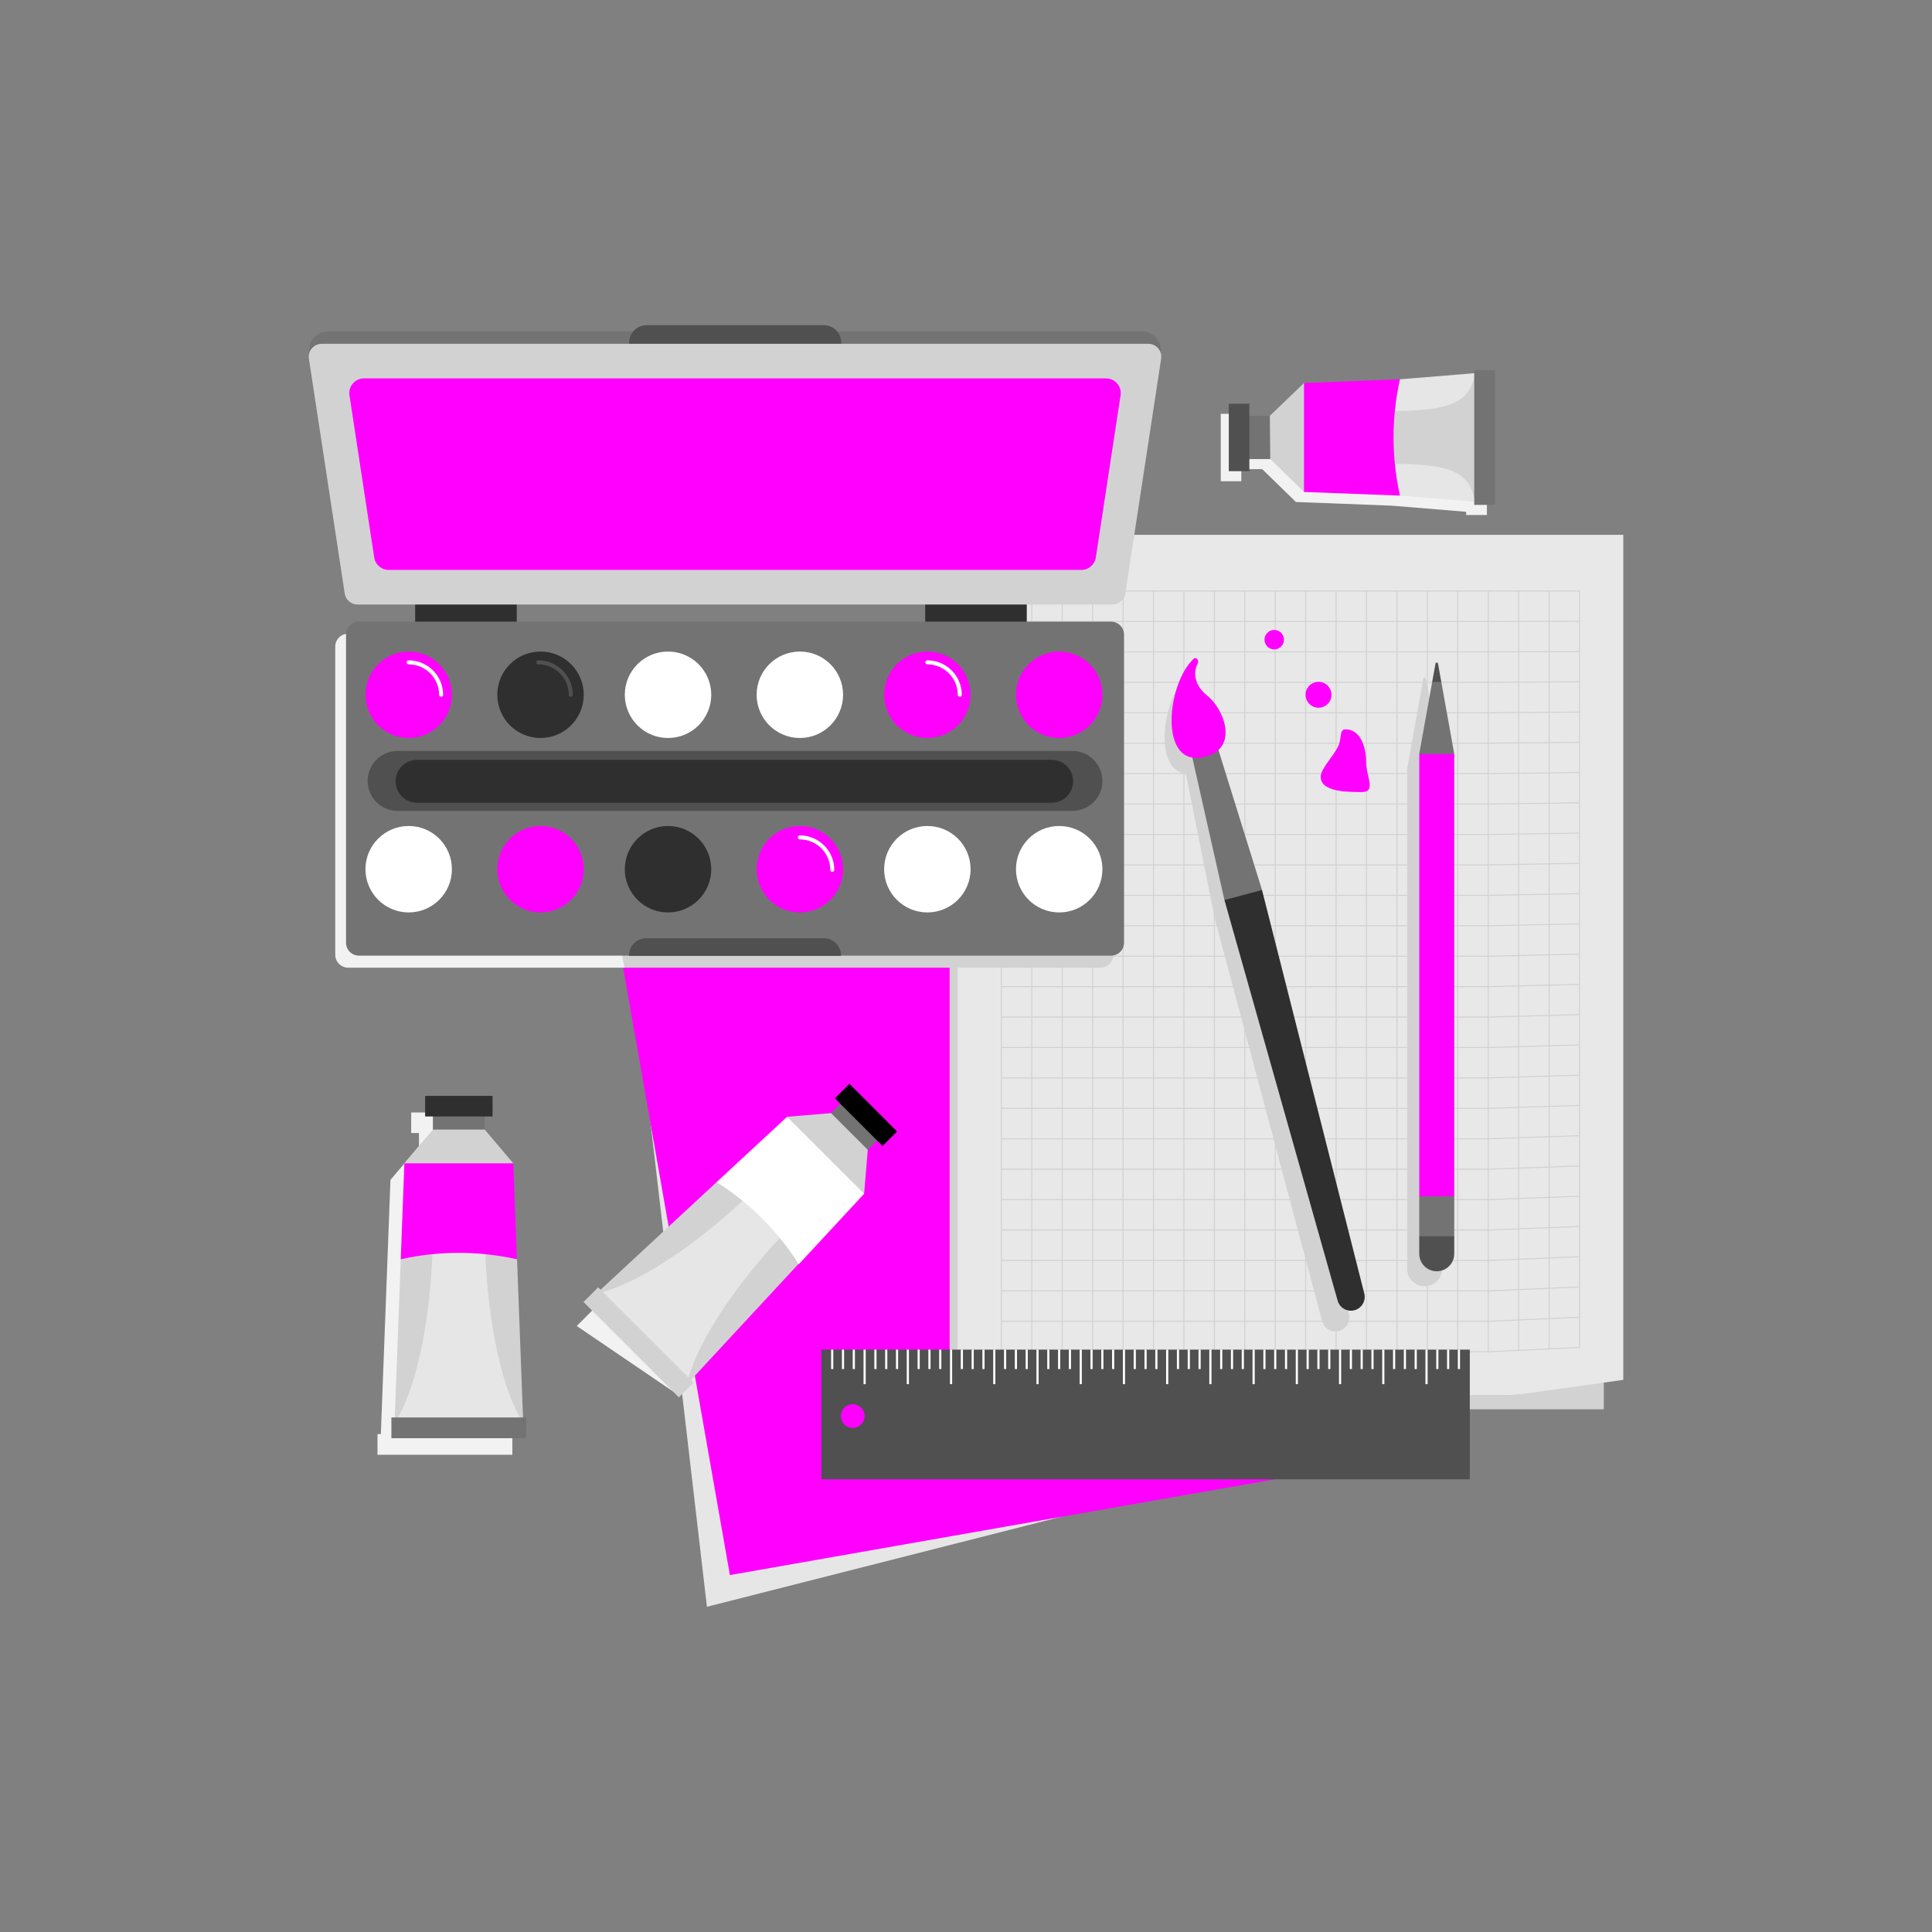 <svg overflow="hidden" xml:space="preserve" xmlns:xlink="http://www.w3.org/1999/xlink" xmlns="http://www.w3.org/2000/svg" height="391" width="391"><rect width="100%" height="100%" fill="#808080" stroke="none"/><g transform="matrix(1 0 0 1 0 -115)"><path fill="#E6E6E6" d="M222.234 420.063 143.069 440.182 123.389 271.237 241.518 247.299Z"></path><path fill="#FF00FF" d="M117.584 262.317 250.262 238.999 280.395 410.446 147.717 433.765Z"></path><path fill="#D2D2D2" d="M324.58 400.215 302.274 400.215 192.189 400.215 192.189 226.14 324.58 226.14Z"></path><path fill="#E8E8E8" d="M328.517 394.258 308.79 397.019C307.363 397.219 305.925 397.319 304.484 397.319L193.804 397.319 193.804 223.243 328.517 223.243 328.517 394.258Z"></path><path fill="#D1D1D1" d="M319.766 387.629 319.769 234.513 202.551 234.513 202.551 388.673 301.404 388.673 319.774 387.799 319.766 387.629ZM319.562 381.481 313.608 381.753 313.608 375.822 319.562 375.561 319.562 381.481ZM252.025 339.204 252.025 333.249 257.979 333.249 257.979 339.204 252.025 339.204ZM257.979 339.408 257.979 345.362 252.025 345.362 252.025 339.408 257.979 339.408ZM264.138 290.142 264.138 296.096 258.183 296.096 258.183 290.142 264.138 290.142ZM258.183 289.938 258.183 283.983 264.138 283.983 264.138 289.938 258.183 289.938ZM264.138 296.299 264.138 302.254 258.183 302.254 258.183 296.299 264.138 296.299ZM264.138 302.458 264.138 308.412 258.183 308.412 258.183 302.458 264.138 302.458ZM264.138 308.616 264.138 314.571 258.183 314.571 258.183 308.616 264.138 308.616ZM264.138 314.775 264.138 320.729 258.183 320.729 258.183 314.775 264.138 314.775ZM264.138 320.933 264.138 326.887 258.183 326.887 258.183 320.933 264.138 320.933ZM264.138 327.091 264.138 333.045 258.183 333.045 258.183 327.091 264.138 327.091ZM264.341 327.091 270.296 327.091 270.296 333.045 264.341 333.045 264.341 327.091ZM264.341 326.887 264.341 320.933 270.296 320.933 270.296 326.887 264.341 326.887ZM264.341 320.729 264.341 314.775 270.296 314.775 270.296 320.729 264.341 320.729ZM264.341 314.571 264.341 308.616 270.296 308.616 270.296 314.571 264.341 314.571ZM264.341 308.413 264.341 302.458 270.296 302.458 270.296 308.413 264.341 308.413ZM264.341 302.254 264.341 296.299 270.296 296.299 270.296 302.254 264.341 302.254ZM264.341 296.096 264.341 290.141 270.296 290.141 270.296 296.096 264.341 296.096ZM264.341 289.938 264.341 283.983 270.296 283.983 270.296 289.938 264.341 289.938ZM264.341 283.78 264.341 277.825 270.296 277.825 270.296 283.78 264.341 283.78ZM264.138 283.78 258.183 283.78 258.183 277.825 264.138 277.825 264.138 283.78ZM257.979 283.78 252.025 283.78 252.025 277.825 257.979 277.825 257.979 283.78ZM257.979 283.983 257.979 289.938 252.025 289.938 252.025 283.983 257.979 283.983ZM257.979 290.142 257.979 296.096 252.025 296.096 252.025 290.142 257.979 290.142ZM257.979 296.299 257.979 302.254 252.025 302.254 252.025 296.299 257.979 296.299ZM257.979 302.458 257.979 308.412 252.025 308.412 252.025 302.458 257.979 302.458ZM257.979 308.616 257.979 314.571 252.025 314.571 252.025 308.616 257.979 308.616ZM257.979 314.775 257.979 320.729 252.025 320.729 252.025 314.775 257.979 314.775ZM257.979 320.933 257.979 326.887 252.025 326.887 252.025 320.933 257.979 320.933ZM257.979 327.091 257.979 333.045 252.025 333.045 252.025 327.091 257.979 327.091ZM258.183 333.249 264.138 333.249 264.138 339.203 258.183 339.203 258.183 333.249ZM264.341 333.249 270.296 333.249 270.296 339.203 264.341 339.203 264.341 333.249ZM270.5 333.249 276.454 333.249 276.454 339.203 270.5 339.203 270.5 333.249ZM270.5 333.045 270.5 327.091 276.454 327.091 276.454 333.045 270.5 333.045ZM270.5 326.887 270.5 320.933 276.454 320.933 276.454 326.887 270.5 326.887ZM270.5 320.729 270.5 314.775 276.454 314.775 276.454 320.729 270.5 320.729ZM270.5 314.571 270.5 308.616 276.454 308.616 276.454 314.571 270.5 314.571ZM270.5 308.413 270.5 302.458 276.454 302.458 276.454 308.413 270.5 308.413ZM270.5 302.254 270.5 296.299 276.454 296.299 276.454 302.254 270.5 302.254ZM270.5 296.096 270.5 290.141 276.454 290.141 276.454 296.096 270.5 296.096ZM270.5 289.938 270.5 283.983 276.454 283.983 276.454 289.938 270.5 289.938ZM270.5 283.78 270.5 277.825 276.454 277.825 276.454 283.78 270.5 283.78ZM270.5 277.621 270.5 271.666 276.454 271.666 276.454 277.621 270.5 277.621ZM270.296 277.621 264.342 277.621 264.342 271.666 270.296 271.666 270.296 277.621ZM264.138 277.621 258.183 277.621 258.183 271.666 264.138 271.666 264.138 277.621ZM257.979 277.621 252.025 277.621 252.025 271.666 257.979 271.666 257.979 277.621ZM251.821 277.621 245.867 277.621 245.867 271.666 251.821 271.666 251.821 277.621ZM251.821 277.825 251.821 283.779 245.867 283.779 245.867 277.825 251.821 277.825ZM251.821 283.983 251.821 289.938 245.867 289.938 245.867 283.983 251.821 283.983ZM251.821 290.142 251.821 296.096 245.867 296.096 245.867 290.142 251.821 290.142ZM251.821 296.299 251.821 302.254 245.867 302.254 245.867 296.299 251.821 296.299ZM251.821 302.458 251.821 308.412 245.867 308.412 245.867 302.458 251.821 302.458ZM251.821 308.616 251.821 314.571 245.867 314.571 245.867 308.616 251.821 308.616ZM251.821 314.775 251.821 320.729 245.867 320.729 245.867 314.775 251.821 314.775ZM251.821 320.933 251.821 326.887 245.867 326.887 245.867 320.933 251.821 320.933ZM251.821 327.091 251.821 333.045 245.867 333.045 245.867 327.091 251.821 327.091ZM251.821 333.249 251.821 339.203 245.867 339.203 245.867 333.249 251.821 333.249ZM251.821 339.408 251.821 345.362 245.867 345.362 245.867 339.408 251.821 339.408ZM251.821 345.566 251.821 351.52 245.867 351.52 245.867 345.566 251.821 345.566ZM252.025 345.566 257.979 345.566 257.979 351.52 252.025 351.52 252.025 345.566ZM258.183 345.566 264.138 345.566 264.138 351.52 258.183 351.52 258.183 345.566ZM258.183 345.362 258.183 339.408 264.138 339.408 264.138 345.362 258.183 345.362ZM264.341 339.408 270.296 339.408 270.296 345.362 264.341 345.362 264.341 339.408ZM270.5 339.408 276.454 339.408 276.454 345.362 270.5 345.362 270.5 339.408ZM276.658 339.408 282.612 339.408 282.612 345.362 276.658 345.362 276.658 339.408ZM276.658 339.204 276.658 333.249 282.612 333.249 282.612 339.204 276.658 339.204ZM276.658 333.045 276.658 327.091 282.612 327.091 282.612 333.045 276.658 333.045ZM276.658 326.887 276.658 320.933 282.612 320.933 282.612 326.887 276.658 326.887ZM276.658 320.729 276.658 314.775 282.612 314.775 282.612 320.729 276.658 320.729ZM276.658 314.571 276.658 308.616 282.612 308.616 282.612 314.571 276.658 314.571ZM276.658 308.413 276.658 302.458 282.612 302.458 282.612 308.413 276.658 308.413ZM276.658 302.254 276.658 296.299 282.612 296.299 282.612 302.254 276.658 302.254ZM276.658 296.096 276.658 290.141 282.612 290.141 282.612 296.096 276.658 296.096ZM276.658 289.938 276.658 283.983 282.612 283.983 282.612 289.938 276.658 289.938ZM276.658 283.78 276.658 277.825 282.612 277.825 282.612 283.78 276.658 283.78ZM276.658 277.621 276.658 271.666 282.612 271.666 282.612 277.621 276.658 277.621ZM276.658 271.463 276.658 265.508 282.612 265.508 282.612 271.463 276.658 271.463ZM276.454 271.463 270.5 271.463 270.5 265.508 276.454 265.508 276.454 271.463ZM270.296 271.463 264.342 271.463 264.342 265.508 270.296 265.508 270.296 271.463ZM264.138 271.463 258.183 271.463 258.183 265.508 264.138 265.508 264.138 271.463ZM257.979 271.463 252.025 271.463 252.025 265.508 257.979 265.508 257.979 271.463ZM251.821 271.463 245.867 271.463 245.867 265.508 251.821 265.508 251.821 271.463ZM245.663 271.463 239.708 271.463 239.708 265.508 245.663 265.508 245.663 271.463ZM245.663 271.666 245.663 277.621 239.708 277.621 239.708 271.666 245.663 271.666ZM245.663 277.825 245.663 283.779 239.708 283.779 239.708 277.825 245.663 277.825ZM245.663 283.983 245.663 289.938 239.708 289.938 239.708 283.983 245.663 283.983ZM245.663 290.142 245.663 296.096 239.708 296.096 239.708 290.142 245.663 290.142ZM245.663 296.299 245.663 302.254 239.708 302.254 239.708 296.299 245.663 296.299ZM245.663 302.458 245.663 308.412 239.708 308.412 239.708 302.458 245.663 302.458ZM245.663 308.616 245.663 314.571 239.708 314.571 239.708 308.616 245.663 308.616ZM245.663 314.775 245.663 320.729 239.708 320.729 239.708 314.775 245.663 314.775ZM245.663 320.933 245.663 326.887 239.708 326.887 239.708 320.933 245.663 320.933ZM245.663 327.091 245.663 333.045 239.708 333.045 239.708 327.091 245.663 327.091ZM245.663 333.249 245.663 339.203 239.708 339.203 239.708 333.249 245.663 333.249ZM245.663 339.408 245.663 345.362 239.708 345.362 239.708 339.408 245.663 339.408ZM245.663 345.566 245.663 351.52 239.708 351.52 239.708 345.566 245.663 345.566ZM245.663 351.724 245.663 357.679 239.708 357.679 239.708 351.724 245.663 351.724ZM245.867 351.724 251.821 351.724 251.821 357.679 245.867 357.679 245.867 351.724ZM252.025 351.724 257.979 351.724 257.979 357.679 252.025 357.679 252.025 351.724ZM258.183 351.724 264.138 351.724 264.138 357.679 258.183 357.679 258.183 351.724ZM264.341 351.724 270.296 351.724 270.296 357.679 264.341 357.679 264.341 351.724ZM264.341 351.52 264.341 345.566 270.296 345.566 270.296 351.52 264.341 351.52ZM270.5 345.566 276.454 345.566 276.454 351.52 270.5 351.52 270.5 345.566ZM276.658 345.566 282.612 345.566 282.612 351.52 276.658 351.52 276.658 345.566ZM282.816 345.566 288.771 345.566 288.771 351.52 282.816 351.52 282.816 345.566ZM282.816 345.362 282.816 339.408 288.771 339.408 288.771 345.362 282.816 345.362ZM282.816 339.204 282.816 333.249 288.771 333.249 288.771 339.204 282.816 339.204ZM282.816 333.045 282.816 327.091 288.771 327.091 288.771 333.045 282.816 333.045ZM282.816 326.887 282.816 320.933 288.771 320.933 288.771 326.887 282.816 326.887ZM282.816 320.729 282.816 314.775 288.771 314.775 288.771 320.729 282.816 320.729ZM282.816 314.571 282.816 308.616 288.771 308.616 288.771 314.571 282.816 314.571ZM282.816 308.413 282.816 302.458 288.771 302.458 288.771 308.413 282.816 308.413ZM282.816 302.254 282.816 296.299 288.771 296.299 288.771 302.254 282.816 302.254ZM282.816 296.096 282.816 290.141 288.771 290.141 288.771 296.096 282.816 296.096ZM282.816 289.938 282.816 283.983 288.771 283.983 288.771 289.938 282.816 289.938ZM282.816 283.78 282.816 277.825 288.771 277.825 288.771 283.78 282.816 283.78ZM282.816 277.621 282.816 271.666 288.771 271.666 288.771 277.621 282.816 277.621ZM282.816 271.463 282.816 265.508 288.771 265.508 288.771 271.463 282.816 271.463ZM282.816 265.304 282.816 259.35 288.771 259.35 288.771 265.304 282.816 265.304ZM282.612 265.304 276.658 265.304 276.658 259.35 282.612 259.35 282.612 265.304ZM276.454 265.304 270.5 265.304 270.5 259.35 276.454 259.35 276.454 265.304ZM270.296 265.304 264.342 265.304 264.342 259.35 270.296 259.35 270.296 265.304ZM264.138 265.304 258.183 265.304 258.183 259.35 264.138 259.35 264.138 265.304ZM257.979 265.304 252.025 265.304 252.025 259.35 257.979 259.35 257.979 265.304ZM251.821 265.304 245.867 265.304 245.867 259.35 251.821 259.35 251.821 265.304ZM245.663 265.304 239.708 265.304 239.708 259.35 245.663 259.35 245.663 265.304ZM239.505 265.304 233.55 265.304 233.55 259.35 239.505 259.35 239.505 265.304ZM239.505 265.508 239.505 271.463 233.55 271.463 233.55 265.508 239.505 265.508ZM239.505 271.666 239.505 277.621 233.55 277.621 233.55 271.666 239.505 271.666ZM239.505 277.825 239.505 283.779 233.55 283.779 233.55 277.825 239.505 277.825ZM239.505 283.983 239.505 289.938 233.55 289.938 233.55 283.983 239.505 283.983ZM239.505 290.142 239.505 296.096 233.55 296.096 233.55 290.142 239.505 290.142ZM239.505 296.299 239.505 302.254 233.55 302.254 233.55 296.299 239.505 296.299ZM239.505 302.458 239.505 308.412 233.55 308.412 233.55 302.458 239.505 302.458ZM239.505 308.616 239.505 314.571 233.55 314.571 233.55 308.616 239.505 308.616ZM239.505 314.775 239.505 320.729 233.55 320.729 233.55 314.775 239.505 314.775ZM239.505 320.933 239.505 326.887 233.55 326.887 233.55 320.933 239.505 320.933ZM239.505 327.091 239.505 333.045 233.55 333.045 233.55 327.091 239.505 327.091ZM239.505 333.249 239.505 339.203 233.55 339.203 233.55 333.249 239.505 333.249ZM239.505 339.408 239.505 345.362 233.55 345.362 233.55 339.408 239.505 339.408ZM239.505 345.566 239.505 351.52 233.55 351.52 233.55 345.566 239.505 345.566ZM239.505 351.724 239.505 357.679 233.55 357.679 233.55 351.724 239.505 351.724ZM239.505 357.882 239.505 363.837 233.55 363.837 233.55 357.882 239.505 357.882ZM239.708 357.882 245.663 357.882 245.663 363.837 239.708 363.837 239.708 357.882ZM245.867 357.882 251.821 357.882 251.821 363.837 245.867 363.837 245.867 357.882ZM252.025 357.882 257.979 357.882 257.979 363.837 252.025 363.837 252.025 357.882ZM258.183 357.882 264.138 357.882 264.138 363.837 258.183 363.837 258.183 357.882ZM264.341 357.882 270.296 357.882 270.296 363.837 264.341 363.837 264.341 357.882ZM270.5 357.882 276.454 357.882 276.454 363.837 270.5 363.837 270.5 357.882ZM270.5 357.679 270.5 351.724 276.454 351.724 276.454 357.679 270.5 357.679ZM276.658 351.724 282.612 351.724 282.612 357.679 276.658 357.679 276.658 351.724ZM282.816 351.724 288.771 351.724 288.771 357.679 282.816 357.679 282.816 351.724ZM288.974 351.724 294.929 351.724 294.929 357.679 288.974 357.679 288.974 351.724ZM288.974 351.52 288.974 345.566 294.929 345.566 294.929 351.52 288.974 351.52ZM288.974 345.362 288.974 339.408 294.929 339.408 294.929 345.362 288.974 345.362ZM288.974 339.204 288.974 333.249 294.929 333.249 294.929 339.204 288.974 339.204ZM288.974 333.045 288.974 327.091 294.929 327.091 294.929 333.045 288.974 333.045ZM288.974 326.887 288.974 320.933 294.929 320.933 294.929 326.887 288.974 326.887ZM288.974 320.729 288.974 314.775 294.929 314.775 294.929 320.729 288.974 320.729ZM288.974 314.571 288.974 308.616 294.929 308.616 294.929 314.571 288.974 314.571ZM288.974 308.413 288.974 302.458 294.929 302.458 294.929 308.413 288.974 308.413ZM288.974 302.254 288.974 296.299 294.929 296.299 294.929 302.254 288.974 302.254ZM288.974 296.096 288.974 290.141 294.929 290.141 294.929 296.096 288.974 296.096ZM288.974 289.938 288.974 283.983 294.929 283.983 294.929 289.938 288.974 289.938ZM288.974 283.78 288.974 277.825 294.929 277.825 294.929 283.78 288.974 283.78ZM288.974 277.621 288.974 271.666 294.929 271.666 294.929 277.621 288.974 277.621ZM288.974 271.463 288.974 265.508 294.929 265.508 294.929 271.463 288.974 271.463ZM288.974 265.304 288.974 259.35 294.929 259.35 294.929 265.304 288.974 265.304ZM288.974 259.146 288.974 253.192 294.929 253.192 294.929 259.146 288.974 259.146ZM288.771 259.146 282.816 259.146 282.816 253.192 288.771 253.192 288.771 259.146ZM282.612 259.146 276.658 259.146 276.658 253.192 282.612 253.192 282.612 259.146ZM276.454 259.146 270.5 259.146 270.5 253.192 276.454 253.192 276.454 259.146ZM270.296 259.146 264.342 259.146 264.342 253.192 270.296 253.192 270.296 259.146ZM264.138 259.146 258.183 259.146 258.183 253.192 264.138 253.192 264.138 259.146ZM257.979 259.146 252.025 259.146 252.025 253.192 257.979 253.192 257.979 259.146ZM251.821 259.146 245.867 259.146 245.867 253.192 251.821 253.192 251.821 259.146ZM245.663 259.146 239.708 259.146 239.708 253.192 245.663 253.192 245.663 259.146ZM239.505 259.146 233.55 259.146 233.55 253.192 239.505 253.192 239.505 259.146ZM233.346 259.146 227.392 259.146 227.392 253.192 233.346 253.192 233.346 259.146ZM233.346 259.35 233.346 265.304 227.392 265.304 227.392 259.35 233.346 259.35ZM233.346 265.508 233.346 271.463 227.392 271.463 227.392 265.508 233.346 265.508ZM233.346 271.666 233.346 277.621 227.392 277.621 227.392 271.666 233.346 271.666ZM233.346 277.825 233.346 283.779 227.392 283.779 227.392 277.825 233.346 277.825ZM233.346 283.983 233.346 289.938 227.392 289.938 227.392 283.983 233.346 283.983ZM233.346 290.142 233.346 296.096 227.392 296.096 227.392 290.142 233.346 290.142ZM233.346 296.299 233.346 302.254 227.392 302.254 227.392 296.299 233.346 296.299ZM233.346 302.458 233.346 308.412 227.392 308.412 227.392 302.458 233.346 302.458ZM233.346 308.616 233.346 314.571 227.392 314.571 227.392 308.616 233.346 308.616ZM233.346 314.775 233.346 320.729 227.392 320.729 227.392 314.775 233.346 314.775ZM233.346 320.933 233.346 326.887 227.392 326.887 227.392 320.933 233.346 320.933ZM233.346 327.091 233.346 333.045 227.392 333.045 227.392 327.091 233.346 327.091ZM233.346 333.249 233.346 339.203 227.392 339.203 227.392 333.249 233.346 333.249ZM233.346 339.408 233.346 345.362 227.392 345.362 227.392 339.408 233.346 339.408ZM233.346 345.566 233.346 351.52 227.392 351.52 227.392 345.566 233.346 345.566ZM233.346 351.724 233.346 357.679 227.392 357.679 227.392 351.724 233.346 351.724ZM233.346 357.882 233.346 363.837 227.392 363.837 227.392 357.882 233.346 357.882ZM233.346 364.041 233.346 369.995 227.392 369.995 227.392 364.041 233.346 364.041ZM233.55 364.041 239.505 364.041 239.505 369.995 233.55 369.995 233.55 364.041ZM239.708 364.041 245.663 364.041 245.663 369.995 239.708 369.995 239.708 364.041ZM245.867 364.041 251.821 364.041 251.821 369.995 245.867 369.995 245.867 364.041ZM252.025 364.041 257.979 364.041 257.979 369.995 252.025 369.995 252.025 364.041ZM258.183 364.041 264.138 364.041 264.138 369.995 258.183 369.995 258.183 364.041ZM264.341 364.041 270.296 364.041 270.296 369.995 264.341 369.995 264.341 364.041ZM270.5 364.041 276.454 364.041 276.454 369.995 270.5 369.995 270.5 364.041ZM276.658 364.041 282.612 364.041 282.612 369.995 276.658 369.995 276.658 364.041ZM276.658 363.837 276.658 357.882 282.612 357.882 282.612 363.837 276.658 363.837ZM282.816 357.882 288.771 357.882 288.771 363.837 282.816 363.837 282.816 357.882ZM288.974 357.882 294.929 357.882 294.929 363.837 288.974 363.837 288.974 357.882ZM295.133 357.882 301.087 357.882 301.087 363.837 295.133 363.837 295.133 357.882ZM295.133 357.679 295.133 351.724 301.087 351.724 301.087 357.679 295.133 357.679ZM295.133 351.52 295.133 345.566 301.087 345.566 301.087 351.52 295.133 351.52ZM295.133 345.362 295.133 339.408 301.087 339.408 301.087 345.362 295.133 345.362ZM295.133 339.204 295.133 333.249 301.087 333.249 301.087 339.204 295.133 339.204ZM295.133 333.045 295.133 327.091 301.087 327.091 301.087 333.045 295.133 333.045ZM295.133 326.887 295.133 320.933 301.087 320.933 301.087 326.887 295.133 326.887ZM295.133 320.729 295.133 314.775 301.087 314.775 301.087 320.729 295.133 320.729ZM295.133 314.571 295.133 308.616 301.087 308.616 301.087 314.571 295.133 314.571ZM295.133 308.413 295.133 302.458 301.087 302.458 301.087 308.413 295.133 308.413ZM295.133 302.254 295.133 296.299 301.087 296.299 301.087 302.254 295.133 302.254ZM295.133 296.096 295.133 290.141 301.087 290.141 301.087 296.096 295.133 296.096ZM295.133 289.938 295.133 283.983 301.087 283.983 301.087 289.938 295.133 289.938ZM295.133 283.78 295.133 277.825 301.087 277.825 301.087 283.78 295.133 283.78ZM295.133 277.621 295.133 271.666 301.087 271.666 301.087 277.621 295.133 277.621ZM295.133 271.463 295.133 265.508 301.087 265.508 301.087 271.463 295.133 271.463ZM295.133 265.304 295.133 259.35 301.087 259.35 301.087 265.304 295.133 265.304ZM295.133 259.146 295.133 253.192 301.087 253.192 301.087 259.146 295.133 259.146ZM295.133 252.988 295.133 247.033 301.087 247.033 301.087 252.988 295.133 252.988ZM294.929 252.988 288.974 252.988 288.974 247.033 294.929 247.033 294.929 252.988ZM288.771 252.988 282.816 252.988 282.816 247.033 288.771 247.033 288.771 252.988ZM282.612 252.988 276.658 252.988 276.658 247.033 282.612 247.033 282.612 252.988ZM276.454 252.988 270.5 252.988 270.5 247.033 276.454 247.033 276.454 252.988ZM270.296 252.988 264.342 252.988 264.342 247.033 270.296 247.033 270.296 252.988ZM264.138 252.988 258.183 252.988 258.183 247.033 264.138 247.033 264.138 252.988ZM257.979 252.988 252.025 252.988 252.025 247.033 257.979 247.033 257.979 252.988ZM251.821 252.988 245.867 252.988 245.867 247.033 251.821 247.033 251.821 252.988ZM245.663 252.988 239.708 252.988 239.708 247.033 245.663 247.033 245.663 252.988ZM239.505 252.988 233.55 252.988 233.55 247.033 239.505 247.033 239.505 252.988ZM233.346 252.988 227.392 252.988 227.392 247.033 233.346 247.033 233.346 252.988ZM227.188 252.988 221.234 252.988 221.234 247.033 227.188 247.033 227.188 252.988ZM227.188 253.192 227.188 259.146 221.234 259.146 221.234 253.192 227.188 253.192ZM227.188 259.35 227.188 265.304 221.234 265.304 221.234 259.35 227.188 259.35ZM227.188 265.508 227.188 271.463 221.234 271.463 221.234 265.508 227.188 265.508ZM227.188 271.666 227.188 277.621 221.234 277.621 221.234 271.666 227.188 271.666ZM227.188 277.825 227.188 283.779 221.234 283.779 221.234 277.825 227.188 277.825ZM227.188 283.983 227.188 289.938 221.234 289.938 221.234 283.983 227.188 283.983ZM227.188 290.142 227.188 296.096 221.234 296.096 221.234 290.142 227.188 290.142ZM227.188 296.299 227.188 302.254 221.234 302.254 221.234 296.299 227.188 296.299ZM227.188 302.458 227.188 308.412 221.234 308.412 221.234 302.458 227.188 302.458ZM227.188 308.616 227.188 314.571 221.234 314.571 221.234 308.616 227.188 308.616ZM227.188 314.775 227.188 320.729 221.234 320.729 221.234 314.775 227.188 314.775ZM227.188 320.933 227.188 326.887 221.234 326.887 221.234 320.933 227.188 320.933ZM227.188 327.091 227.188 333.045 221.234 333.045 221.234 327.091 227.188 327.091ZM227.188 333.249 227.188 339.203 221.234 339.203 221.234 333.249 227.188 333.249ZM227.188 339.408 227.188 345.362 221.234 345.362 221.234 339.408 227.188 339.408ZM227.188 345.566 227.188 351.52 221.234 351.52 221.234 345.566 227.188 345.566ZM227.188 351.724 227.188 357.679 221.234 357.679 221.234 351.724 227.188 351.724ZM227.188 357.882 227.188 363.837 221.234 363.837 221.234 357.882 227.188 357.882ZM227.188 364.041 227.188 369.995 221.234 369.995 221.234 364.041 227.188 364.041ZM227.188 370.199 227.188 376.153 221.234 376.153 221.234 370.199 227.188 370.199ZM227.392 370.199 233.346 370.199 233.346 376.153 227.392 376.153 227.392 370.199ZM233.55 370.199 239.505 370.199 239.505 376.153 233.55 376.153 233.55 370.199ZM239.708 370.199 245.663 370.199 245.663 376.153 239.708 376.153 239.708 370.199ZM245.867 370.199 251.821 370.199 251.821 376.153 245.867 376.153 245.867 370.199ZM252.025 370.199 257.979 370.199 257.979 376.153 252.025 376.153 252.025 370.199ZM258.183 370.199 264.138 370.199 264.138 376.153 258.183 376.153 258.183 370.199ZM264.341 370.199 270.296 370.199 270.296 376.153 264.341 376.153 264.341 370.199ZM270.5 370.199 276.454 370.199 276.454 376.153 270.5 376.153 270.5 370.199ZM276.658 370.199 282.612 370.199 282.612 376.153 276.658 376.153 276.658 370.199ZM282.816 370.199 288.771 370.199 288.771 376.153 282.816 376.153 282.816 370.199ZM282.816 369.995 282.816 364.041 288.771 364.041 288.771 369.995 282.816 369.995ZM288.974 364.041 294.929 364.041 294.929 369.995 288.974 369.995 288.974 364.041ZM295.133 364.041 301.087 364.041 301.087 369.995 295.133 369.995 295.133 364.041ZM301.291 364.041 301.4 364.041 307.246 363.807 307.246 369.75 301.397 369.996 301.291 369.996 301.291 364.041ZM301.396 363.837 301.291 363.837 301.291 357.882 301.4 357.882 307.246 357.659 307.246 363.603 301.396 363.837ZM301.395 357.679 301.291 357.679 301.291 351.724 301.398 351.724 307.245 351.512 307.245 357.456 301.395 357.679ZM301.395 351.52 301.291 351.52 301.291 345.566 301.398 345.566 307.245 345.365 307.245 351.309 301.395 351.52ZM301.394 345.362 301.291 345.362 301.291 339.408 301.397 339.408 307.245 339.218 307.245 345.162 301.394 345.362ZM301.393 339.204 301.291 339.204 301.291 333.249 301.396 333.249 307.245 333.071 307.245 339.014 301.393 339.204ZM301.393 333.045 301.291 333.045 301.291 327.091 301.395 327.091 307.245 326.924 307.245 332.867 301.393 333.045ZM301.392 326.887 301.291 326.887 301.291 320.933 301.394 320.933 307.245 320.776 307.245 326.72 301.392 326.887ZM301.391 320.729 301.291 320.729 301.291 314.775 301.393 314.775 307.245 314.63 307.245 320.573 301.391 320.729ZM301.391 314.571 301.291 314.571 301.291 308.616 301.392 308.616 307.245 308.482 307.245 314.425 301.391 314.571ZM301.39 308.413 301.291 308.413 301.291 302.458 301.391 302.458 307.245 302.335 307.245 308.279 301.39 308.413ZM301.389 302.254 301.291 302.254 301.291 296.299 301.39 296.299 307.245 296.188 307.245 302.132 301.389 302.254ZM301.388 296.096 301.291 296.096 301.291 290.141 301.389 290.141 307.245 290.041 307.245 295.984 301.388 296.096ZM301.388 289.938 301.291 289.938 301.291 283.983 301.389 283.983 307.245 283.894 307.245 289.837 301.388 289.938ZM301.387 283.78 301.291 283.78 301.291 277.825 301.388 277.825 307.246 277.747 307.246 283.691 301.387 283.78ZM301.386 277.621 301.291 277.621 301.291 271.666 301.387 271.666 307.246 271.6 307.246 277.543 301.386 277.621ZM301.386 271.463 301.291 271.463 301.291 265.508 301.386 265.508 307.246 265.452 307.246 271.396 301.386 271.463ZM301.385 265.304 301.291 265.304 301.291 259.35 301.385 259.35 307.246 259.305 307.246 265.249 301.385 265.304ZM301.384 259.146 301.291 259.146 301.291 253.192 301.384 253.192 307.246 253.158 307.246 259.101 301.384 259.146ZM301.384 252.988 301.291 252.988 301.291 247.033 301.383 247.033 307.246 247.011 307.246 252.955 301.384 252.988ZM301.383 246.83 301.291 246.83 301.291 240.875 301.382 240.875 307.246 240.864 307.246 246.808 301.383 246.83ZM301.087 246.83 295.133 246.83 295.133 240.875 301.087 240.875 301.087 246.83ZM294.929 246.83 288.974 246.83 288.974 240.875 294.929 240.875 294.929 246.83ZM288.771 246.83 282.816 246.83 282.816 240.875 288.771 240.875 288.771 246.83ZM282.612 246.83 276.658 246.83 276.658 240.875 282.612 240.875 282.612 246.83ZM276.454 246.83 270.5 246.83 270.5 240.875 276.454 240.875 276.454 246.83ZM270.296 246.83 264.342 246.83 264.342 240.875 270.296 240.875 270.296 246.83ZM264.138 246.83 258.183 246.83 258.183 240.875 264.138 240.875 264.138 246.83ZM257.979 246.83 252.025 246.83 252.025 240.875 257.979 240.875 257.979 246.83ZM251.821 246.83 245.867 246.83 245.867 240.875 251.821 240.875 251.821 246.83ZM245.663 246.83 239.708 246.83 239.708 240.875 245.663 240.875 245.663 246.83ZM239.505 246.83 233.55 246.83 233.55 240.875 239.505 240.875 239.505 246.83ZM233.346 246.83 227.392 246.83 227.392 240.875 233.346 240.875 233.346 246.83ZM227.188 246.83 221.234 246.83 221.234 240.875 227.188 240.875 227.188 246.83ZM221.03 246.83 215.075 246.83 215.075 240.875 221.03 240.875 221.03 246.83ZM221.03 247.033 221.03 252.988 215.075 252.988 215.075 247.033 221.03 247.033ZM221.03 253.192 221.03 259.146 215.075 259.146 215.075 253.192 221.03 253.192ZM221.03 259.35 221.03 265.304 215.075 265.304 215.075 259.35 221.03 259.35ZM221.03 265.508 221.03 271.463 215.075 271.463 215.075 265.508 221.03 265.508ZM221.03 271.666 221.03 277.621 215.075 277.621 215.075 271.666 221.03 271.666ZM221.03 277.825 221.03 283.779 215.075 283.779 215.075 277.825 221.03 277.825ZM221.03 283.983 221.03 289.938 215.075 289.938 215.075 283.983 221.03 283.983ZM221.03 290.142 221.03 296.096 215.075 296.096 215.075 290.142 221.03 290.142ZM221.03 296.299 221.03 302.254 215.075 302.254 215.075 296.299 221.03 296.299ZM221.03 302.458 221.03 308.412 215.075 308.412 215.075 302.458 221.03 302.458ZM221.03 308.616 221.03 314.571 215.075 314.571 215.075 308.616 221.03 308.616ZM221.03 314.775 221.03 320.729 215.075 320.729 215.075 314.775 221.03 314.775ZM221.03 320.933 221.03 326.887 215.075 326.887 215.075 320.933 221.03 320.933ZM221.03 327.091 221.03 333.045 215.075 333.045 215.075 327.091 221.03 327.091ZM221.03 333.249 221.03 339.203 215.075 339.203 215.075 333.249 221.03 333.249ZM221.03 339.408 221.03 345.362 215.075 345.362 215.075 339.408 221.03 339.408ZM221.03 345.566 221.03 351.52 215.075 351.52 215.075 345.566 221.03 345.566ZM221.03 351.724 221.03 357.679 215.075 357.679 215.075 351.724 221.03 351.724ZM221.03 357.882 221.03 363.837 215.075 363.837 215.075 357.882 221.03 357.882ZM221.03 364.041 221.03 369.995 215.075 369.995 215.075 364.041 221.03 364.041ZM221.03 370.199 221.03 376.153 215.075 376.153 215.075 370.199 221.03 370.199ZM221.03 376.357 221.03 382.312 215.075 382.312 215.075 376.357 221.03 376.357ZM221.234 376.357 227.188 376.357 227.188 382.312 221.234 382.312 221.234 376.357ZM227.392 376.357 233.346 376.357 233.346 382.312 227.392 382.312 227.392 376.357ZM233.55 376.357 239.505 376.357 239.505 382.312 233.55 382.312 233.55 376.357ZM239.708 376.357 245.663 376.357 245.663 382.312 239.708 382.312 239.708 376.357ZM245.867 376.357 251.821 376.357 251.821 382.312 245.867 382.312 245.867 376.357ZM252.025 376.357 257.979 376.357 257.979 382.312 252.025 382.312 252.025 376.357ZM258.183 376.357 264.138 376.357 264.138 382.312 258.183 382.312 258.183 376.357ZM264.341 376.357 270.296 376.357 270.296 382.312 264.341 382.312 264.341 376.357ZM270.5 376.357 276.454 376.357 276.454 382.312 270.5 382.312 270.5 376.357ZM276.658 376.357 282.612 376.357 282.612 382.312 276.658 382.312 276.658 376.357ZM282.816 376.357 288.771 376.357 288.771 382.312 282.816 382.312 282.816 376.357ZM288.974 376.357 294.929 376.357 294.929 382.312 288.974 382.312 288.974 376.357ZM288.974 376.153 288.974 370.199 294.929 370.199 294.929 376.153 288.974 376.153ZM295.133 370.199 301.087 370.199 301.087 376.153 295.133 376.153 295.133 370.199ZM301.291 370.199 301.401 370.199 307.245 369.954 307.245 375.897 301.397 376.153 301.291 376.153 301.291 370.199ZM307.449 369.945 313.404 369.696 313.404 375.627 307.449 375.888 307.449 369.945ZM307.449 369.741 307.449 363.799 313.404 363.56 313.404 369.492 307.449 369.741ZM307.449 363.595 307.449 357.652 313.404 357.425 313.404 363.356 307.449 363.595ZM307.449 357.448 307.449 351.505 313.404 351.29 313.404 357.221 307.449 357.448ZM307.449 351.301 307.449 345.358 313.404 345.154 313.404 351.086 307.449 351.301ZM307.449 345.154 307.449 339.212 313.404 339.019 313.404 344.95 307.449 345.154ZM307.449 339.008 307.449 333.065 313.404 332.883 313.404 338.815 307.449 339.008ZM307.449 332.861 307.449 326.918 313.404 326.748 313.404 332.679 307.449 332.861ZM307.449 326.715 307.449 320.771 313.404 320.613 313.404 326.544 307.449 326.715ZM307.449 320.567 307.449 314.625 313.404 314.477 313.404 320.409 307.449 320.567ZM307.449 314.421 307.449 308.478 313.404 308.342 313.404 314.273 307.449 314.421ZM307.449 308.274 307.449 302.331 313.404 302.207 313.404 308.138 307.449 308.274ZM307.449 302.127 307.449 296.184 313.404 296.071 313.404 302.002 307.449 302.127ZM307.449 295.98 307.449 290.038 313.404 289.936 313.404 295.867 307.449 295.98ZM307.449 289.834 307.449 283.891 313.404 283.8 313.404 289.732 307.449 289.834ZM307.449 283.687 307.449 277.744 313.404 277.665 313.404 283.596 307.449 283.687ZM307.449 277.54 307.449 271.597 313.404 271.529 313.404 277.461 307.449 277.54ZM307.449 271.393 307.449 265.45 313.404 265.394 313.404 271.325 307.449 271.393ZM307.449 265.247 307.449 259.304 313.404 259.259 313.404 265.19 307.449 265.247ZM307.449 259.1 307.449 253.157 313.404 253.124 313.404 259.055 307.449 259.1ZM307.449 252.953 307.449 247.01 313.404 246.987 313.404 252.919 307.449 252.953ZM307.449 246.807 307.449 240.864 313.404 240.852 313.404 246.784 307.449 246.807ZM307.449 240.66 307.449 234.717 313.404 234.717 313.404 240.649 307.449 240.66ZM307.245 240.66 301.382 240.671 301.29 240.671 301.29 234.717 307.245 234.717 307.245 240.66ZM301.087 240.671 295.133 240.671 295.133 234.717 301.087 234.717 301.087 240.671ZM294.929 240.671 288.974 240.671 288.974 234.717 294.929 234.717 294.929 240.671ZM288.771 240.671 282.816 240.671 282.816 234.717 288.771 234.717 288.771 240.671ZM282.612 240.671 276.658 240.671 276.658 234.717 282.612 234.717 282.612 240.671ZM276.454 240.671 270.5 240.671 270.5 234.717 276.454 234.717 276.454 240.671ZM270.296 240.671 264.342 240.671 264.342 234.717 270.296 234.717 270.296 240.671ZM264.138 240.671 258.183 240.671 258.183 234.717 264.138 234.717 264.138 240.671ZM257.979 240.671 252.025 240.671 252.025 234.717 257.979 234.717 257.979 240.671ZM251.821 240.671 245.867 240.671 245.867 234.717 251.821 234.717 251.821 240.671ZM245.663 240.671 239.708 240.671 239.708 234.717 245.663 234.717 245.663 240.671ZM239.505 240.671 233.55 240.671 233.55 234.717 239.505 234.717 239.505 240.671ZM233.346 240.671 227.392 240.671 227.392 234.717 233.346 234.717 233.346 240.671ZM227.188 240.671 221.234 240.671 221.234 234.717 227.188 234.717 227.188 240.671ZM221.03 240.671 215.075 240.671 215.075 234.717 221.03 234.717 221.03 240.671ZM214.872 240.671 208.917 240.671 208.917 234.717 214.872 234.717 214.872 240.671ZM214.872 240.875 214.872 246.83 208.917 246.83 208.917 240.875 214.872 240.875ZM214.872 247.033 214.872 252.988 208.917 252.988 208.917 247.033 214.872 247.033ZM214.872 253.192 214.872 259.146 208.917 259.146 208.917 253.192 214.872 253.192ZM214.872 259.35 214.872 265.304 208.917 265.304 208.917 259.35 214.872 259.35ZM214.872 265.508 214.872 271.463 208.917 271.463 208.917 265.508 214.872 265.508ZM214.872 271.666 214.872 277.621 208.917 277.621 208.917 271.666 214.872 271.666ZM214.872 277.825 214.872 283.779 208.917 283.779 208.917 277.825 214.872 277.825ZM214.872 283.983 214.872 289.938 208.917 289.938 208.917 283.983 214.872 283.983ZM214.872 290.142 214.872 296.096 208.917 296.096 208.917 290.142 214.872 290.142ZM214.872 296.299 214.872 302.254 208.917 302.254 208.917 296.299 214.872 296.299ZM214.872 302.458 214.872 308.412 208.917 308.412 208.917 302.458 214.872 302.458ZM214.872 308.616 214.872 314.571 208.917 314.571 208.917 308.616 214.872 308.616ZM214.872 314.775 214.872 320.729 208.917 320.729 208.917 314.775 214.872 314.775ZM214.872 320.933 214.872 326.887 208.917 326.887 208.917 320.933 214.872 320.933ZM214.872 327.091 214.872 333.045 208.917 333.045 208.917 327.091 214.872 327.091ZM214.872 333.249 214.872 339.203 208.917 339.203 208.917 333.249 214.872 333.249ZM214.872 339.408 214.872 345.362 208.917 345.362 208.917 339.408 214.872 339.408ZM214.872 345.566 214.872 351.52 208.917 351.52 208.917 345.566 214.872 345.566ZM214.872 351.724 214.872 357.679 208.917 357.679 208.917 351.724 214.872 351.724ZM214.872 357.882 214.872 363.837 208.917 363.837 208.917 357.882 214.872 357.882ZM214.872 364.041 214.872 369.995 208.917 369.995 208.917 364.041 214.872 364.041ZM214.872 370.199 214.872 376.153 208.917 376.153 208.917 370.199 214.872 370.199ZM214.872 376.357 214.872 382.312 208.917 382.312 208.917 376.357 214.872 376.357ZM214.872 382.515 214.872 388.469 208.917 388.469 208.917 382.515 214.872 382.515ZM215.075 382.515 221.03 382.515 221.03 388.469 215.075 388.469 215.075 382.515ZM221.234 382.515 227.188 382.515 227.188 388.469 221.234 388.469 221.234 382.515ZM227.392 382.515 233.346 382.515 233.346 388.469 227.392 388.469 227.392 382.515ZM233.55 382.515 239.505 382.515 239.505 388.469 233.55 388.469 233.55 382.515ZM239.708 382.515 245.663 382.515 245.663 388.469 239.708 388.469 239.708 382.515ZM245.867 382.515 251.821 382.515 251.821 388.469 245.867 388.469 245.867 382.515ZM252.025 382.515 257.979 382.515 257.979 388.469 252.025 388.469 252.025 382.515ZM258.183 382.515 264.138 382.515 264.138 388.469 258.183 388.469 258.183 382.515ZM264.341 382.515 270.296 382.515 270.296 388.469 264.341 388.469 264.341 382.515ZM270.5 382.515 276.454 382.515 276.454 388.469 270.5 388.469 270.5 382.515ZM276.658 382.515 282.612 382.515 282.612 388.469 276.658 388.469 276.658 382.515ZM282.816 382.515 288.771 382.515 288.771 388.469 282.816 388.469 282.816 382.515ZM288.974 382.515 294.929 382.515 294.929 388.469 288.974 388.469 288.974 382.515ZM295.133 382.515 301.087 382.515 301.087 388.469 295.133 388.469 295.133 382.515ZM295.133 382.312 295.133 376.357 301.087 376.357 301.087 382.312 295.133 382.312ZM301.291 376.357 301.402 376.357 307.245 376.101 307.245 382.044 301.398 382.312 301.291 382.312 301.291 376.357ZM307.449 376.092 313.404 375.831 313.404 381.763 307.449 382.035 307.449 376.092ZM319.562 375.357 313.608 375.619 313.608 369.687 319.562 369.438 319.562 375.357ZM319.562 369.234 313.608 369.483 313.608 363.552 319.562 363.314 319.562 369.234ZM319.562 363.11 313.608 363.349 313.608 357.417 319.562 357.19 319.562 363.11ZM319.562 356.987 313.608 357.214 313.608 351.282 319.562 351.067 319.562 356.987ZM319.562 350.863 313.608 351.078 313.608 345.147 319.562 344.943 319.562 350.863ZM319.562 344.739 313.608 344.943 313.608 339.012 319.562 338.819 319.562 344.739ZM319.562 338.615 313.608 338.808 313.608 332.877 319.562 332.696 319.562 338.615ZM319.562 332.492 313.608 332.673 313.608 326.742 319.562 326.572 319.562 332.492ZM319.562 326.368 313.608 326.538 313.608 320.607 319.562 320.448 319.562 326.368ZM319.562 320.244 313.608 320.404 313.608 314.472 319.562 314.325 319.562 320.244ZM319.562 314.121 313.608 314.268 313.608 308.337 319.562 308.201 319.562 314.121ZM319.562 307.997 313.608 308.133 313.608 302.202 319.562 302.077 319.562 307.997ZM319.562 301.874 313.608 301.998 313.608 296.067 319.562 295.954 319.562 301.874ZM319.562 295.75 313.608 295.863 313.608 289.932 319.562 289.83 319.562 295.75ZM319.562 289.626 313.608 289.728 313.608 283.797 319.562 283.706 319.562 289.626ZM319.562 283.503 313.608 283.594 313.608 277.662 319.562 277.583 319.562 283.503ZM319.562 277.379 313.608 277.458 313.608 271.527 319.562 271.459 319.562 277.379ZM319.562 271.255 313.608 271.323 313.608 265.392 319.562 265.335 319.562 271.255ZM319.562 265.131 313.608 265.188 313.608 259.257 319.562 259.211 319.562 265.131ZM319.562 259.008 313.608 259.053 313.608 253.122 319.562 253.088 319.562 259.008ZM319.562 252.885 313.608 252.918 313.608 246.987 319.562 246.964 319.562 252.885ZM319.562 246.76 313.608 246.783 313.608 240.852 319.562 240.84 319.562 246.76ZM319.562 240.637 313.608 240.648 313.608 234.717 319.562 234.717 319.562 240.637ZM202.758 234.717 208.713 234.717 208.713 240.671 202.758 240.671 202.758 234.717ZM202.758 240.875 208.713 240.875 208.713 246.83 202.758 246.83 202.758 240.875ZM202.758 247.033 208.713 247.033 208.713 252.988 202.758 252.988 202.758 247.033ZM202.758 253.192 208.713 253.192 208.713 259.146 202.758 259.146 202.758 253.192ZM202.758 259.35 208.713 259.35 208.713 265.304 202.758 265.304 202.758 259.35ZM202.758 265.508 208.713 265.508 208.713 271.463 202.758 271.463 202.758 265.508ZM202.758 271.666 208.713 271.666 208.713 277.621 202.758 277.621 202.758 271.666ZM202.758 277.825 208.713 277.825 208.713 283.779 202.758 283.779 202.758 277.825ZM202.758 283.983 208.713 283.983 208.713 289.938 202.758 289.938 202.758 283.983ZM202.758 290.142 208.713 290.142 208.713 296.096 202.758 296.096 202.758 290.142ZM202.758 296.299 208.713 296.299 208.713 302.254 202.758 302.254 202.758 296.299ZM202.758 302.458 208.713 302.458 208.713 308.412 202.758 308.412 202.758 302.458ZM202.758 308.616 208.713 308.616 208.713 314.571 202.758 314.571 202.758 308.616ZM202.758 314.775 208.713 314.775 208.713 320.729 202.758 320.729 202.758 314.775ZM202.758 320.933 208.713 320.933 208.713 326.887 202.758 326.887 202.758 320.933ZM202.758 327.091 208.713 327.091 208.713 333.045 202.758 333.045 202.758 327.091ZM202.758 333.249 208.713 333.249 208.713 339.203 202.758 339.203 202.758 333.249ZM202.758 339.408 208.713 339.408 208.713 345.362 202.758 345.362 202.758 339.408ZM202.758 345.566 208.713 345.566 208.713 351.52 202.758 351.52 202.758 345.566ZM202.758 351.724 208.713 351.724 208.713 357.679 202.758 357.679 202.758 351.724ZM202.758 357.882 208.713 357.882 208.713 363.837 202.758 363.837 202.758 357.882ZM202.758 364.041 208.713 364.041 208.713 369.995 202.758 369.995 202.758 364.041ZM202.758 370.199 208.713 370.199 208.713 376.153 202.758 376.153 202.758 370.199ZM202.758 376.357 208.713 376.357 208.713 382.312 202.758 382.312 202.758 376.357ZM202.758 382.515 208.713 382.515 208.713 388.469 202.758 388.469 202.758 382.515ZM301.399 388.47 301.291 388.47 301.291 382.516 301.403 382.516 307.245 382.249 307.245 388.192 301.399 388.47ZM307.449 388.182 307.449 382.239 313.404 381.967 313.404 387.898 307.449 388.182ZM313.607 381.957 319.562 381.685 319.562 387.604 313.607 387.888 313.607 381.957Z"></path><path fill="#F2F2F2" d="M103.033 405.222 101.823 373.137 101.794 373.13 101.064 353.787 95.291 346.963 95.291 344.304 96.865 344.304 96.865 340.14 83.219 340.14 83.219 344.304 84.794 344.304 84.794 346.963 79.021 353.787 78.288 373.206 77.079 405.222 76.396 405.222 76.396 409.421 103.689 409.421 103.689 405.222Z"></path><path fill="#E6E6E6" d="M105.769 404.013 101.981 369.852C101.981 369.852 102.104 365.852 92.858 365.852 83.612 365.852 83.694 369.852 83.694 369.852L79.988 403.974 105.769 404.013Z"></path><path fill="#737373" d="M87.609 339.729 98.106 339.729 98.106 344.831 87.609 344.831Z"></path><path fill="#D2D2D2" d="M98.106 343.61 87.61 343.61 81.839 350.43 81.837 350.433C81.891 350.496 85.981 355.262 92.858 355.262 99.736 355.262 103.826 350.496 103.88 350.433L103.878 350.43 98.106 343.61Z"></path><path fill="#2F2F2F" d="M86.035 336.786 99.681 336.786 99.681 340.951 86.035 340.951Z"></path><path fill="#D2D2D2" d="M81.103 369.853 79.855 402.919C79.854 402.961 79.909 402.98 79.931 402.945 84.048 396.355 86.996 383.446 87.522 368.206 87.522 368.206 86.301 367.278 84.101 367.278 81.905 367.277 81.106 369.843 81.103 369.853L81.103 369.853Z"></path><path fill="#D2D2D2" d="M104.638 369.784 105.886 402.85C105.887 402.892 105.832 402.911 105.809 402.876 101.693 396.286 98.745 383.378 98.218 368.137 98.218 368.137 99.537 367.278 101.655 367.278 103.769 367.277 104.634 369.773 104.638 369.784L104.638 369.784Z"></path><path fill="#737373" d="M79.212 401.868 106.504 401.868 106.504 406.067 79.212 406.067Z"></path><path fill="#FF00FF" d="M81.836 350.437 81.103 369.852 81.103 369.852C88.844 368.124 96.871 368.124 104.612 369.852L103.88 350.437 103.876 350.432 81.84 350.432 81.836 350.437Z"></path><path fill="#F2F2F2" d="M120.795 379.281 116.722 383.354 137.087 397.202 140.345 388.242Z"></path><path fill="#E6E6E6" d="M119.847 377.812 138.175 395.869 159.304 368.495C159.304 368.495 161.011 364.942 155.634 359.566 150.258 354.189 146.895 356.086 146.895 356.086L119.847 377.812Z"></path><path fill="#737373" d="M167.033 341.439 171.225 337.248 178.647 344.67 174.455 348.861Z"></path><path fill="#D2D2D2" d="M175.62 347.698 168.197 340.275 159.293 341.017 159.29 341.018C159.274 341.099 157.868 348.344 162.647 353.123 167.426 357.902 174.794 356.619 174.877 356.605L174.878 356.601 175.62 347.698Z"></path><path d="M168.961 337.281 171.906 334.337 181.555 343.986 178.61 346.931Z"></path><path fill="#D2D2D2" d="M145.04 354.231 120.776 376.73C120.746 376.758 120.771 376.811 120.812 376.802 128.382 375.053 139.594 368.009 150.743 357.606 150.743 357.606 151.941 356.036 150.448 354.542 148.955 353.049 145.04 354.231 145.04 354.231Z"></path><path fill="#D2D2D2" d="M161.602 370.793 139.103 395.057C139.075 395.088 139.022 395.062 139.031 395.021 140.78 387.451 147.824 376.238 158.228 365.09 158.228 365.09 159.952 364.263 161.337 365.648 162.722 367.033 161.602 370.793 161.602 370.793Z"></path><path fill="#FFFFFF" d="M159.287 341.02 145.041 354.231C151.737 358.483 157.413 364.159 161.664 370.855L174.875 356.608 174.875 356.602 159.293 341.02 159.287 341.02Z"></path><path fill="#D2D2D2" d="M118.092 378.5 121.061 375.531 140.36 394.829 137.391 397.798Z"></path><path fill="#505050" d="M166.25 388.134 166.25 414.377 297.463 414.377 297.463 388.134 166.25 388.134ZM172.578 403.986C171.249 403.986 170.172 402.908 170.172 401.58 170.172 400.252 171.249 399.175 172.578 399.175 173.906 399.175 174.983 400.252 174.983 401.58 174.983 402.908 173.906 403.986 172.578 403.986Z"></path><path fill="#FFFFFF" d="M168.204 388.131 168.641 388.131 168.641 392.068 168.204 392.068Z"></path><path fill="#FFFFFF" d="M170.391 388.131 170.828 388.131 170.828 392.068 170.391 392.068Z"></path><path fill="#FFFFFF" d="M172.578 388.131 173.015 388.131 173.015 392.068 172.578 392.068Z"></path><path fill="#FFFFFF" d="M174.764 388.131 175.202 388.131 175.202 395.129 174.764 395.129Z"></path><path fill="#FFFFFF" d="M176.951 388.131 177.389 388.131 177.389 392.068 176.951 392.068Z"></path><path fill="#FFFFFF" d="M179.138 388.131 179.576 388.131 179.576 392.068 179.138 392.068Z"></path><path fill="#FFFFFF" d="M181.325 388.131 181.762 388.131 181.762 392.068 181.325 392.068Z"></path><path fill="#FFFFFF" d="M183.512 388.131 183.949 388.131 183.949 395.129 183.512 395.129Z"></path><path fill="#FFFFFF" d="M185.699 388.131 186.136 388.131 186.136 392.068 185.699 392.068Z"></path><path fill="#FFFFFF" d="M187.886 388.131 188.323 388.131 188.323 392.068 187.886 392.068Z"></path><path fill="#FFFFFF" d="M190.073 388.131 190.51 388.131 190.51 392.068 190.073 392.068Z"></path><path fill="#FFFFFF" d="M192.26 388.131 192.697 388.131 192.697 395.129 192.26 395.129Z"></path><path fill="#FFFFFF" d="M194.446 388.131 194.884 388.131 194.884 392.068 194.446 392.068Z"></path><path fill="#FFFFFF" d="M196.633 388.131 197.071 388.131 197.071 392.068 196.633 392.068Z"></path><path fill="#FFFFFF" d="M198.82 388.131 199.257 388.131 199.257 392.068 198.82 392.068Z"></path><path fill="#FFFFFF" d="M201.007 388.131 201.444 388.131 201.444 395.129 201.007 395.129Z"></path><path fill="#FFFFFF" d="M203.194 388.131 203.632 388.131 203.632 392.068 203.194 392.068Z"></path><path fill="#FFFFFF" d="M205.381 388.131 205.818 388.131 205.818 392.068 205.381 392.068Z"></path><path fill="#FFFFFF" d="M207.568 388.131 208.005 388.131 208.005 392.068 207.568 392.068Z"></path><path fill="#FFFFFF" d="M209.754 388.131 210.192 388.131 210.192 395.129 209.754 395.129Z"></path><path fill="#FFFFFF" d="M211.942 388.131 212.379 388.131 212.379 392.068 211.942 392.068Z"></path><path fill="#FFFFFF" d="M214.128 388.131 214.566 388.131 214.566 392.068 214.128 392.068Z"></path><path fill="#FFFFFF" d="M216.315 388.131 216.752 388.131 216.752 392.068 216.315 392.068Z"></path><path fill="#FFFFFF" d="M218.502 388.131 218.94 388.131 218.94 395.129 218.502 395.129Z"></path><path fill="#FFFFFF" d="M220.689 388.131 221.126 388.131 221.126 392.068 220.689 392.068Z"></path><path fill="#FFFFFF" d="M222.876 388.131 223.313 388.131 223.313 392.068 222.876 392.068Z"></path><path fill="#FFFFFF" d="M225.063 388.131 225.5 388.131 225.5 392.068 225.063 392.068Z"></path><path fill="#FFFFFF" d="M227.25 388.131 227.687 388.131 227.687 395.129 227.25 395.129Z"></path><path fill="#FFFFFF" d="M229.436 388.131 229.874 388.131 229.874 392.068 229.436 392.068Z"></path><path fill="#FFFFFF" d="M231.623 388.131 232.061 388.131 232.061 392.068 231.623 392.068Z"></path><path fill="#FFFFFF" d="M233.81 388.131 234.248 388.131 234.248 392.068 233.81 392.068Z"></path><path fill="#FFFFFF" d="M235.997 388.131 236.435 388.131 236.435 395.129 235.997 395.129Z"></path><path fill="#FFFFFF" d="M238.184 388.131 238.622 388.131 238.622 392.068 238.184 392.068Z"></path><path fill="#FFFFFF" d="M240.371 388.131 240.808 388.131 240.808 392.068 240.371 392.068Z"></path><path fill="#FFFFFF" d="M242.558 388.131 242.995 388.131 242.995 392.068 242.558 392.068Z"></path><path fill="#FFFFFF" d="M244.744 388.131 245.182 388.131 245.182 395.129 244.744 395.129Z"></path><path fill="#FFFFFF" d="M246.932 388.131 247.369 388.131 247.369 392.068 246.932 392.068Z"></path><path fill="#FFFFFF" d="M249.118 388.131 249.556 388.131 249.556 392.068 249.118 392.068Z"></path><path fill="#FFFFFF" d="M251.305 388.131 251.743 388.131 251.743 392.068 251.305 392.068Z"></path><path fill="#FFFFFF" d="M253.492 388.131 253.93 388.131 253.93 395.129 253.492 395.129Z"></path><path fill="#FFFFFF" d="M255.679 388.131 256.116 388.131 256.116 392.068 255.679 392.068Z"></path><path fill="#FFFFFF" d="M257.866 388.131 258.304 388.131 258.304 392.068 257.866 392.068Z"></path><path fill="#FFFFFF" d="M260.053 388.131 260.49 388.131 260.49 392.068 260.053 392.068Z"></path><path fill="#FFFFFF" d="M262.24 388.131 262.677 388.131 262.677 395.129 262.24 395.129Z"></path><path fill="#FFFFFF" d="M264.426 388.131 264.864 388.131 264.864 392.068 264.426 392.068Z"></path><path fill="#FFFFFF" d="M266.614 388.131 267.051 388.131 267.051 392.068 266.614 392.068Z"></path><path fill="#FFFFFF" d="M268.801 388.131 269.238 388.131 269.238 392.068 268.801 392.068Z"></path><path fill="#FFFFFF" d="M270.987 388.131 271.425 388.131 271.425 395.129 270.987 395.129Z"></path><path fill="#FFFFFF" d="M273.174 388.131 273.612 388.131 273.612 392.068 273.174 392.068Z"></path><path fill="#FFFFFF" d="M275.361 388.131 275.798 388.131 275.798 392.068 275.361 392.068Z"></path><path fill="#FFFFFF" d="M277.548 388.131 277.985 388.131 277.985 392.068 277.548 392.068Z"></path><path fill="#FFFFFF" d="M279.735 388.131 280.172 388.131 280.172 395.129 279.735 395.129Z"></path><path fill="#FFFFFF" d="M281.922 388.131 282.359 388.131 282.359 392.068 281.922 392.068Z"></path><path fill="#FFFFFF" d="M284.109 388.131 284.546 388.131 284.546 392.068 284.109 392.068Z"></path><path fill="#FFFFFF" d="M286.296 388.131 286.733 388.131 286.733 392.068 286.296 392.068Z"></path><path fill="#FFFFFF" d="M288.482 388.131 288.92 388.131 288.92 395.129 288.482 395.129Z"></path><path fill="#FFFFFF" d="M290.669 388.131 291.107 388.131 291.107 392.068 290.669 392.068Z"></path><path fill="#FFFFFF" d="M292.856 388.131 293.294 388.131 293.294 392.068 292.856 392.068Z"></path><path fill="#FFFFFF" d="M295.043 388.131 295.48 388.131 295.48 392.068 295.043 392.068Z"></path><path fill="#D2D2D2" d="M222.678 243.246 113.528 243.246C113.337 243.246 113.192 243.421 113.228 243.609L126.073 310.594C126.1 310.738 126.226 310.843 126.373 310.843L222.679 310.843C224.128 310.843 225.302 309.668 225.302 308.219L225.302 245.87C225.302 244.421 224.128 243.246 222.678 243.246Z"></path><path fill="#F2F2F2" d="M70.471 243.246C69.022 243.246 67.847 244.421 67.847 245.87L67.847 308.219C67.847 309.668 69.022 310.843 70.471 310.843L126.38 310.843 113.537 243.246 70.471 243.246Z"></path><path fill="#2F2F2F" d="M187.244 235.052 207.801 235.052 207.801 242.775 187.244 242.775Z"></path><path fill="#2F2F2F" d="M84.023 235.052 104.579 235.052 104.579 242.775 84.023 242.775Z"></path><path fill="#737373" d="M234.51 187.816 62.999 187.816C62.774 187.816 62.591 187.634 62.591 187.409L62.591 185.81C62.591 183.743 64.266 182.068 66.333 182.068L231.176 182.068C233.243 182.068 234.918 183.743 234.918 185.81L234.918 187.409C234.918 187.634 234.735 187.816 234.51 187.816Z"></path><path fill="#505050" d="M127.323 186.385 127.323 184.342C127.323 182.396 128.901 180.818 130.847 180.818L166.732 180.818C168.678 180.818 170.256 182.396 170.256 184.342L170.256 186.44 127.323 186.385Z"></path><path fill="#D2D2D2" d="M69.752 235.027 62.503 187.513C62.317 185.952 63.537 184.579 65.108 184.579L232.401 184.579C233.973 184.579 235.193 185.952 235.007 187.513L227.757 235.027C227.6 236.348 226.481 237.342 225.151 237.342L72.358 237.342C71.028 237.342 69.909 236.348 69.752 235.027Z"></path><path fill="#FF00FF" d="M75.731 227.822 70.723 194.995C70.448 193.197 71.84 191.577 73.659 191.577L223.85 191.577C225.669 191.577 227.06 193.197 226.786 194.995L221.777 227.822C221.556 229.273 220.309 230.344 218.841 230.344L78.668 230.344C77.201 230.344 75.953 229.273 75.731 227.822Z"></path><path fill="#737373" d="M70.027 305.783 70.027 243.433C70.027 241.984 71.202 240.809 72.651 240.809L224.858 240.809C226.308 240.809 227.483 241.984 227.483 243.433L227.483 305.783C227.483 307.232 226.308 308.407 224.858 308.407L72.651 308.407C71.201 308.407 70.027 307.232 70.027 305.783Z"></path><path fill="#505050" d="M74.4 273.042 74.4 273.042C74.4 269.695 77.114 266.981 80.461 266.981L217.048 266.981C220.395 266.981 223.109 269.695 223.109 273.042 223.109 276.389 220.395 279.103 217.048 279.103L80.461 279.103C77.114 279.103 74.4 276.389 74.4 273.042Z"></path><path fill="#2F2F2F" d="M80.066 273.118 80.066 273.118C80.066 270.721 82.009 268.777 84.406 268.777L212.842 268.777C215.24 268.777 217.183 270.721 217.183 273.118 217.183 275.515 215.24 277.458 212.842 277.458L84.406 277.458C82.009 277.458 80.066 275.515 80.066 273.118Z"></path><path fill="#505050" d="M127.288 308.444 127.288 308.407C127.288 306.461 128.866 304.883 130.812 304.883L166.696 304.883C168.643 304.883 170.221 306.461 170.221 308.407L170.221 308.444 127.288 308.444Z"></path><path fill="#FF00FF" d="M214.361 246.861C209.53 246.861 205.613 250.778 205.613 255.609 205.613 260.44 209.53 264.357 214.361 264.357 219.193 264.357 223.109 260.44 223.109 255.609 223.109 250.778 219.192 246.861 214.361 246.861Z"></path><path fill="#FF00FF" d="M187.681 246.861C182.85 246.861 178.933 250.778 178.933 255.609 178.933 260.44 182.85 264.357 187.681 264.357 192.512 264.357 196.429 260.44 196.429 255.609 196.429 250.778 192.512 246.861 187.681 246.861Z"></path><path fill="#FFFFFF" d="M161.876 246.861C157.045 246.861 153.128 250.778 153.128 255.609 153.128 260.44 157.045 264.357 161.876 264.357 166.707 264.357 170.623 260.44 170.623 255.609 170.623 250.778 166.707 246.861 161.876 246.861Z"></path><path fill="#2F2F2F" d="M109.391 246.861C104.56 246.861 100.643 250.778 100.643 255.609 100.643 260.44 104.56 264.357 109.391 264.357 114.222 264.357 118.138 260.44 118.138 255.609 118.138 250.778 114.222 246.861 109.391 246.861Z"></path><path fill="#FF00FF" d="M82.711 246.861C77.879 246.861 73.963 250.778 73.963 255.609 73.963 260.44 77.879 264.357 82.711 264.357 87.542 264.357 91.458 260.44 91.458 255.609 91.458 250.778 87.542 246.861 82.711 246.861Z"></path><path fill="#FFFFFF" d="M214.361 282.164C209.53 282.164 205.613 286.081 205.613 290.912 205.613 295.743 209.53 299.66 214.361 299.66 219.193 299.66 223.109 295.743 223.109 290.912 223.109 286.081 219.192 282.164 214.361 282.164Z"></path><path fill="#FFFFFF" d="M187.681 282.164C182.85 282.164 178.933 286.081 178.933 290.912 178.933 295.743 182.85 299.66 187.681 299.66 192.512 299.66 196.429 295.743 196.429 290.912 196.429 286.081 192.512 282.164 187.681 282.164Z"></path><path fill="#FF00FF" d="M161.876 282.164C157.045 282.164 153.128 286.081 153.128 290.912 153.128 295.743 157.045 299.66 161.876 299.66 166.707 299.66 170.623 295.743 170.623 290.912 170.623 286.081 166.707 282.164 161.876 282.164Z"></path><path fill="#2F2F2F" d="M135.196 282.164C130.365 282.164 126.448 286.081 126.448 290.912 126.448 295.743 130.365 299.66 135.196 299.66 140.027 299.66 143.943 295.743 143.943 290.912 143.943 286.081 140.027 282.164 135.196 282.164Z"></path><path fill="#FF00FF" d="M109.391 282.164C104.56 282.164 100.643 286.081 100.643 290.912 100.643 295.743 104.56 299.66 109.391 299.66 114.222 299.66 118.138 295.743 118.138 290.912 118.138 286.081 114.222 282.164 109.391 282.164Z"></path><path fill="#FFFFFF" d="M82.711 282.164C77.879 282.164 73.963 286.081 73.963 290.912 73.963 295.743 77.879 299.66 82.711 299.66 87.542 299.66 91.458 295.743 91.458 290.912 91.458 286.081 87.542 282.164 82.711 282.164Z"></path><path fill="#FFFFFF" d="M135.196 246.861C130.365 246.861 126.448 250.778 126.448 255.609 126.448 260.44 130.365 264.357 135.196 264.357 140.027 264.357 143.943 260.44 143.943 255.609 143.943 250.778 140.027 246.861 135.196 246.861Z"></path><path fill="#505050" d="M115.514 256.016C115.288 256.016 115.106 255.834 115.106 255.609 115.106 252.216 112.346 249.456 108.953 249.456 108.728 249.456 108.546 249.273 108.546 249.048 108.546 248.823 108.728 248.641 108.953 248.641 112.795 248.641 115.921 251.767 115.921 255.609 115.921 255.834 115.739 256.016 115.514 256.016Z"></path><path fill="#FFFFFF" d="M89.271 256.016C89.046 256.016 88.864 255.834 88.864 255.609 88.864 252.216 86.104 249.456 82.711 249.456 82.486 249.456 82.303 249.273 82.303 249.048 82.303 248.823 82.486 248.641 82.711 248.641 86.553 248.641 89.679 251.767 89.679 255.609 89.679 255.834 89.496 256.016 89.271 256.016Z"></path><path fill="#FFFFFF" d="M194.241 256.016C194.016 256.016 193.834 255.834 193.834 255.609 193.834 252.216 191.074 249.456 187.681 249.456 187.456 249.456 187.274 249.273 187.274 249.048 187.274 248.823 187.456 248.641 187.681 248.641 191.523 248.641 194.649 251.767 194.649 255.609 194.649 255.834 194.467 256.016 194.241 256.016Z"></path><path fill="#FFFFFF" d="M168.437 291.444C168.211 291.444 168.029 291.262 168.029 291.037 168.029 287.644 165.269 284.883 161.876 284.883 161.651 284.883 161.469 284.701 161.469 284.476 161.469 284.251 161.651 284.069 161.876 284.069 165.718 284.069 168.844 287.195 168.844 291.037 168.844 291.262 168.662 291.444 168.437 291.444Z"></path><path fill="#D2D2D2" d="M288.575 252.322C288.524 252.039 288.119 252.039 288.067 252.322L284.779 270.594 284.779 371.759C284.779 373.716 286.365 375.302 288.321 375.302 290.278 375.302 291.864 373.715 291.864 371.759L291.864 270.594 288.575 252.322Z"></path><path fill="#505050" d="M287.228 365.194 287.228 368.737C287.228 370.694 288.814 372.28 290.771 372.28 292.727 372.28 294.313 370.693 294.313 368.737L294.313 365.194C294.313 365.194 292.834 363.964 290.771 363.964 288.707 363.964 287.228 365.194 287.228 365.194Z"></path><path fill="#737373" d="M287.228 357.125 287.228 365.194 294.313 365.194 294.313 357.125C294.313 357.125 293.024 355.981 290.771 355.981 288.517 355.981 287.228 357.125 287.228 357.125Z"></path><path fill="#FF00FF" d="M294.313 267.591C294.313 267.591 292.753 265.943 290.771 265.943 288.789 265.943 287.228 267.591 287.228 267.591L287.228 357.125 294.313 357.125 294.313 267.591Z"></path><path fill="#737373" d="M294.313 267.572 291.692 253.007 290.803 251.832 290.738 251.832 289.85 253.007 287.228 267.572 287.228 267.591 294.313 267.591Z"></path><path fill="#505050" d="M291.025 249.3C290.974 249.017 290.568 249.017 290.517 249.3L289.85 253.007 291.692 253.007 291.025 249.3Z"></path><path fill="#D2D2D2" d="M272.999 381.018 253.496 299.06 253.498 299.059 253.487 299.021 253.46 298.906 253.454 298.907 245.145 270.781C245.145 270.781 246.377 261.899 243.021 259.137 239.665 256.375 240.661 253.433 241.158 252.588 241.251 252.432 241.276 252.219 241.223 252.01 241.107 251.551 240.687 251.32 240.411 251.56 235.386 255.941 233.157 270.705 240.011 271.643L245.833 300.83 245.827 300.832 245.857 300.945 245.865 300.985 245.867 300.984 267.586 382.384C267.979 383.86 269.486 384.746 270.967 384.373 272.448 383.999 273.353 382.505 272.999 381.018Z"></path><path fill="#2F2F2F" d="M255.406 295.111 276.106 376.782C276.482 378.262 275.598 379.771 274.123 380.166 272.647 380.562 271.128 379.697 270.713 378.227L247.804 297.145C247.804 297.145 248.708 295.38 251.182 294.759 253.656 294.137 255.406 295.111 255.406 295.111Z"></path><path fill="#737373" d="M255.409 295.117 247.805 297.154 241.291 268.264C241.291 268.264 242.273 267.307 243.779 266.879 245.286 266.452 246.571 266.729 246.571 266.729L255.409 295.117Z"></path><path fill="#FF00FF" d="M244.35 255.813C240.954 253.1 241.906 250.143 242.391 249.291 242.481 249.134 242.503 248.92 242.447 248.712 242.324 248.254 241.901 248.03 241.629 248.274 236.148 253.196 234.265 270.741 243.982 268.137 250.741 266.326 247.745 258.525 244.35 255.813Z"></path><path fill="#FF00FF" d="M276.469 269.168C276.469 272.188 278.614 275.291 275.594 275.291 272.575 275.291 267.284 275.249 267.284 272.23 267.284 270.563 269.727 268.243 270.783 266.106 271.641 264.371 270.961 262.607 272.314 262.607 275.333 262.607 276.469 266.148 276.469 269.168Z"></path><path fill="#FF00FF" d="M269.47 255.609C269.47 257.058 268.295 258.233 266.846 258.233 265.397 258.233 264.222 257.058 264.222 255.609 264.222 254.16 265.397 252.985 266.846 252.985 268.295 252.985 269.47 254.16 269.47 255.609Z"></path><path fill="#FF00FF" d="M259.848 244.456C259.848 245.543 258.967 246.424 257.88 246.424 256.793 246.424 255.912 245.543 255.912 244.456 255.912 243.369 256.793 242.488 257.88 242.488 258.967 242.488 259.848 243.369 259.848 244.456Z"></path><path fill="#F2F2F2" d="M296.725 191.927 296.725 192.577 281.691 193.802 262.271 194.552 255.449 201.201 251.218 201.199 251.218 198.751 247.055 198.751 247.055 212.396 251.218 212.396 251.218 209.948 255.448 209.948 262.271 216.594 281.63 217.336 296.725 218.574 296.725 219.22 300.925 219.22 300.925 191.927Z"></path><path fill="#D2D2D2" d="M300.536 190.716 300.495 216.457 282.927 213.646C282.927 213.646 278.365 211.149 278.365 203.546 278.365 195.943 283.09 193.119 283.09 193.119L300.536 190.716Z"></path><path fill="#737373" d="M250.973 199.158 259.115 199.158 259.115 207.907 250.973 207.907Z"></path><path fill="#D2D2D2" d="M257.078 207.906 256.989 199.158 263.898 192.514 263.901 192.512C263.968 192.559 268.536 195.834 268.536 203.274 268.536 210.712 263.969 214.497 263.901 214.553L263.898 214.551 257.078 207.906Z"></path><path fill="#E6E6E6" d="M283.321 191.762 298.554 190.52 298.597 190.571C297.385 195.962 294.529 198.189 281.674 198.189 281.674 198.189 280.353 197.534 280.7 195.156 280.984 193.207 283.306 191.771 283.32 191.762L283.321 191.762Z"></path><path fill="#E6E6E6" d="M283.26 215.296 298.495 216.546 298.538 216.496C297.384 210.687 294.081 208.877 281.614 208.877 281.614 208.877 280.372 209.556 280.7 211.855 280.984 213.844 283.245 215.287 283.259 215.296L283.26 215.296Z"></path><path fill="#FF00FF" d="M263.905 192.511 283.319 191.763 283.323 191.768C281.597 199.506 281.597 207.558 283.322 215.296L283.318 215.301 263.905 214.562 263.901 214.558 263.901 192.515 263.905 192.511Z"></path><path fill="#737373" d="M298.355 189.886 302.554 189.886 302.554 217.179 298.355 217.179Z"></path><path fill="#505050" d="M248.684 196.711 252.847 196.711 252.847 210.355 248.684 210.355Z"></path></g></svg>